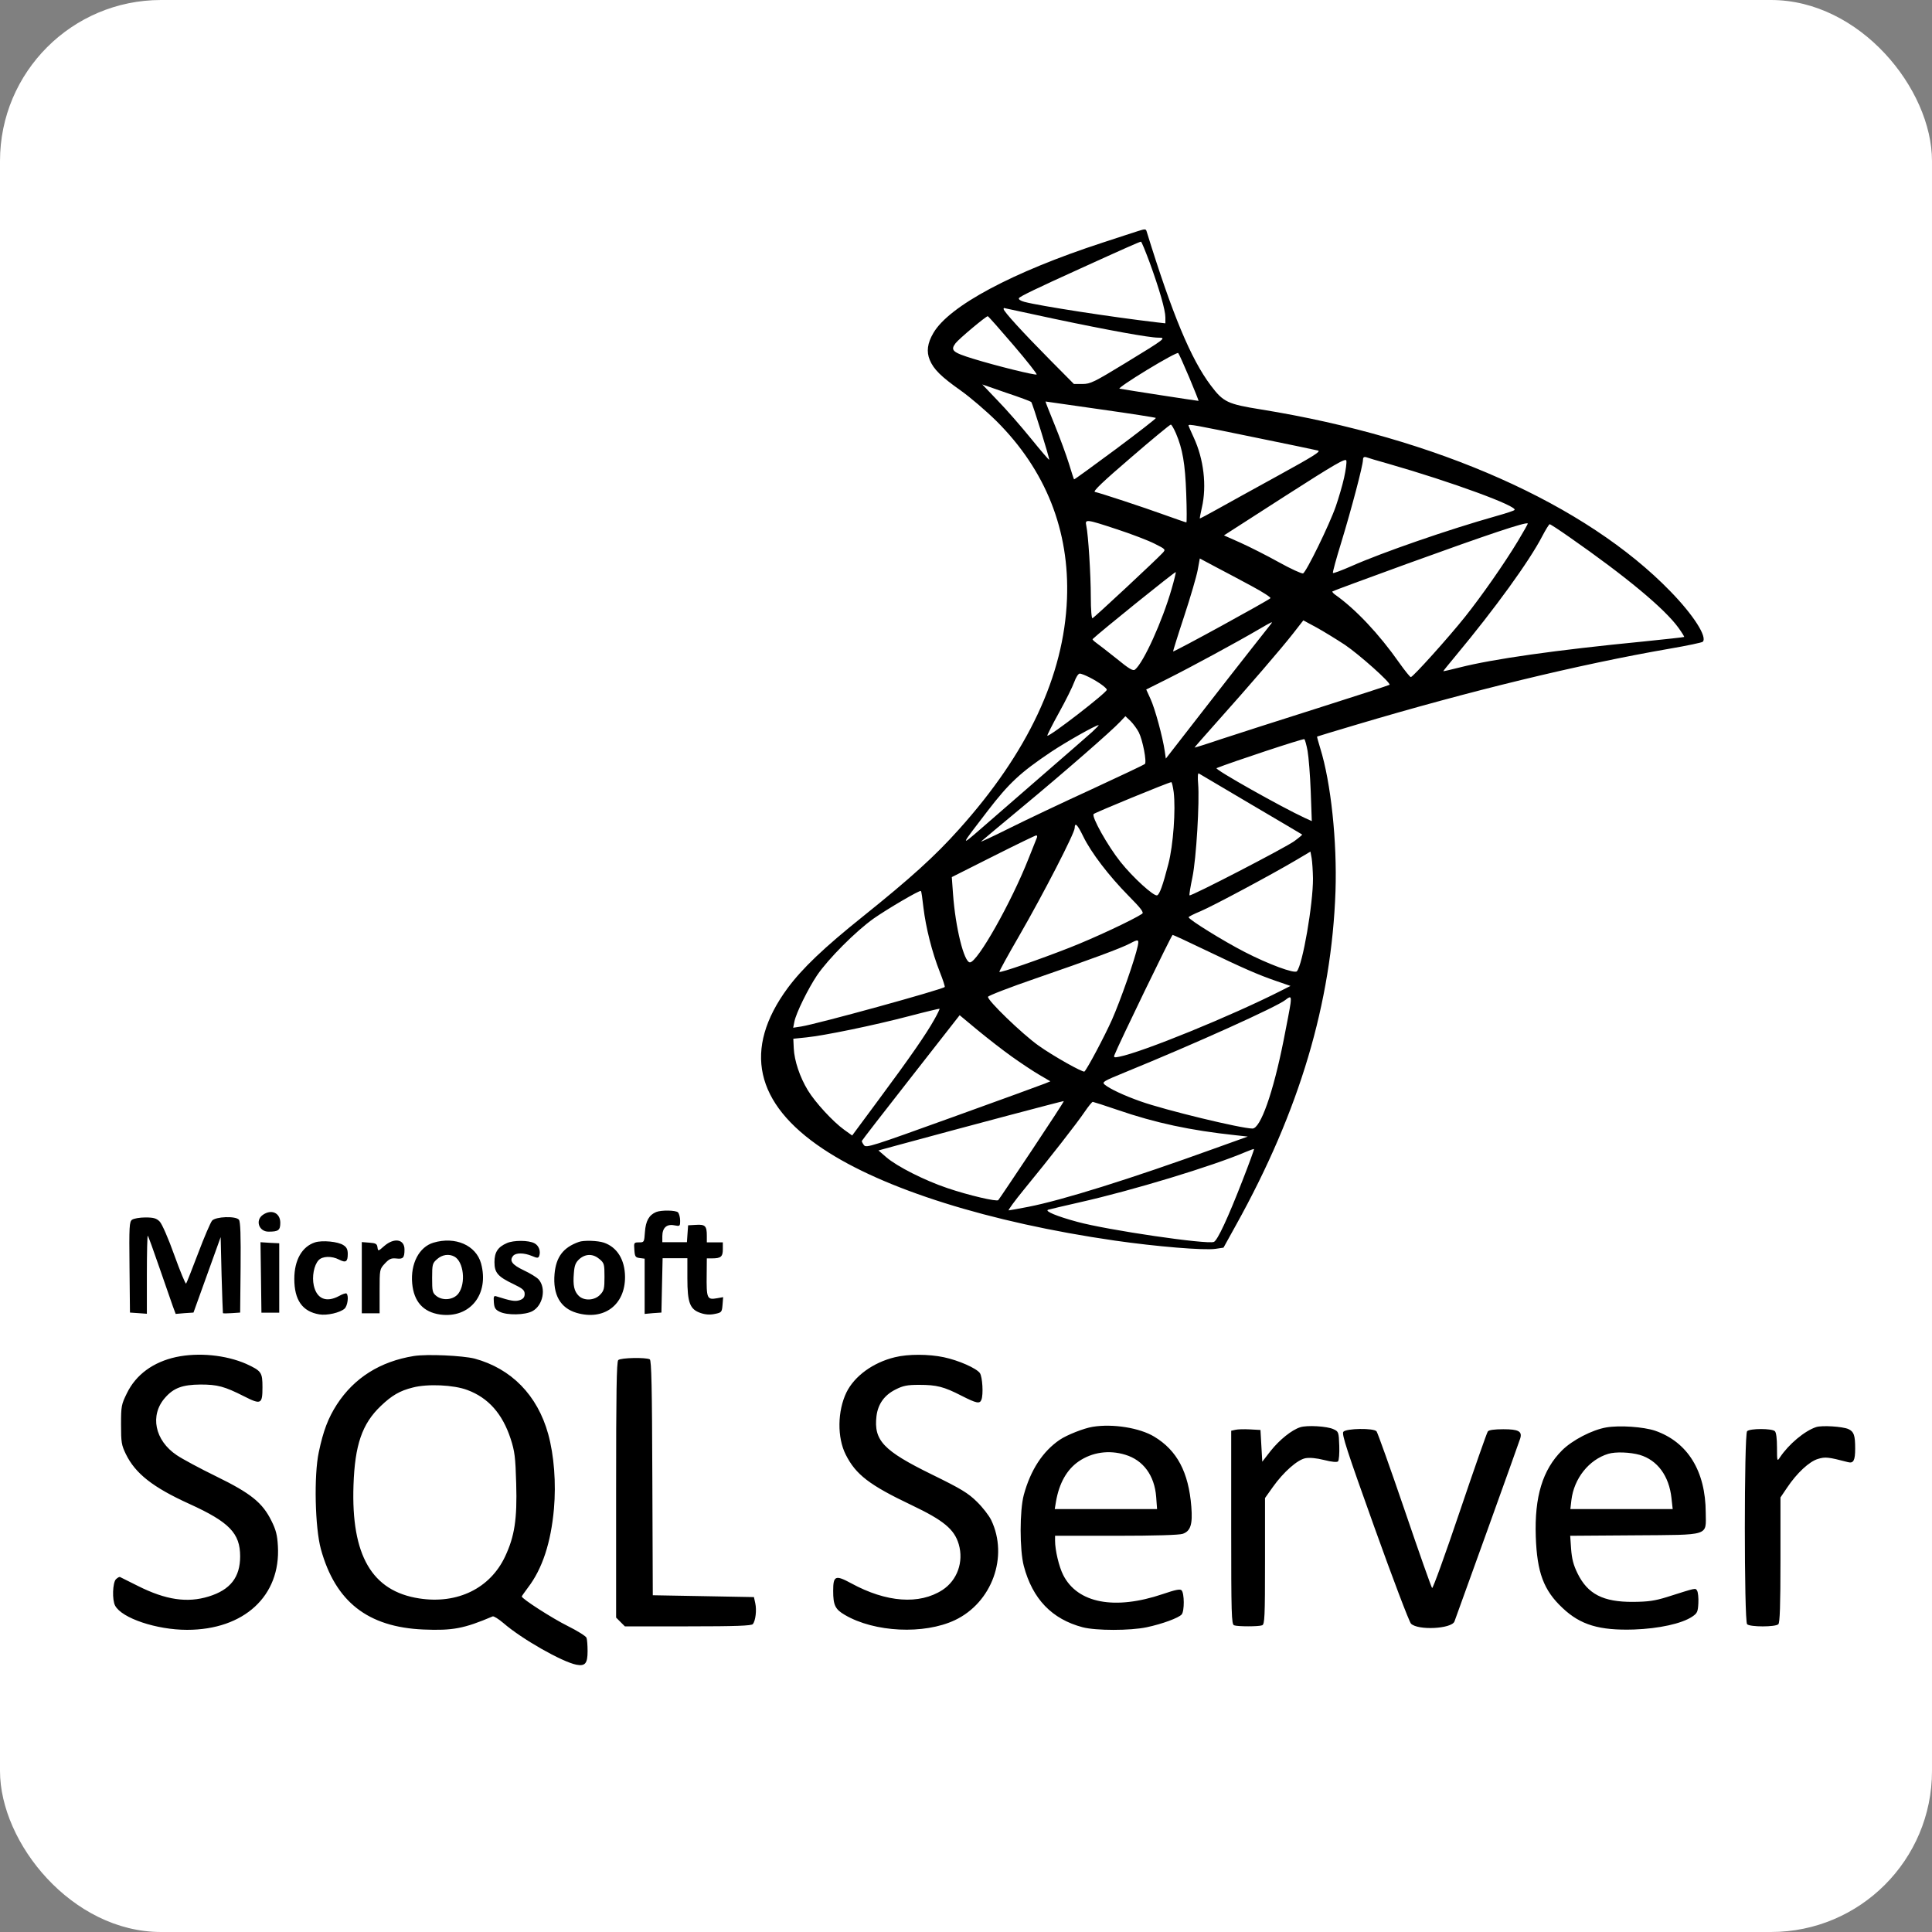 <svg width="60" height="60" viewBox="0 0 60 60" fill="none" xmlns="http://www.w3.org/2000/svg">
<rect x="0" y="0" width="60" height="60" fill="#808080" stroke="none"/>
<rect width="60" height="60" rx="5" fill="white"/>
<path d="M35.339 7.177C35.245 7.205 34.753 7.369 34.233 7.538C31.448 8.447 29.475 9.502 28.987 10.341C28.8 10.659 28.767 10.922 28.875 11.18C28.997 11.47 29.222 11.695 29.84 12.131C30.131 12.338 30.623 12.759 30.947 13.078C32.48 14.606 33.22 16.481 33.136 18.6C33.042 20.986 31.922 23.372 29.784 25.753C29.039 26.587 28.27 27.281 26.803 28.458C25.579 29.438 24.914 30.075 24.459 30.689C23.067 32.583 23.442 34.27 25.561 35.681C27.431 36.928 30.726 37.964 34.617 38.527C35.92 38.714 37.392 38.836 37.748 38.784L37.997 38.747L38.386 38.044C40.359 34.495 41.353 31.144 41.475 27.68C41.526 26.133 41.334 24.305 41.001 23.236C40.941 23.044 40.898 22.88 40.903 22.875C40.908 22.87 41.461 22.702 42.126 22.505C45.637 21.459 49.036 20.634 51.844 20.147C52.392 20.053 52.856 19.955 52.88 19.931C53.029 19.786 52.594 19.102 51.881 18.37C49.256 15.661 44.615 13.598 39.169 12.717C38.119 12.549 37.992 12.488 37.603 11.972C36.984 11.152 36.403 9.755 35.611 7.191C35.587 7.106 35.564 7.106 35.339 7.177ZM35.7 8.142C36.005 8.977 36.192 9.628 36.192 9.858V10.041L35.934 10.012C34.533 9.848 32.292 9.502 31.814 9.375C31.692 9.342 31.622 9.295 31.645 9.258C31.683 9.202 32.156 8.972 33.572 8.33C34.889 7.73 35.391 7.509 35.433 7.505C35.451 7.5 35.569 7.791 35.7 8.142ZM32.733 9.9C34.444 10.261 35.695 10.486 35.967 10.486C36.234 10.486 36.206 10.509 34.945 11.278C33.975 11.869 33.862 11.925 33.619 11.925H33.351L32.63 11.198C31.758 10.317 31.167 9.67 31.167 9.595C31.167 9.567 31.186 9.558 31.209 9.572C31.233 9.577 31.922 9.727 32.733 9.9ZM31.467 10.711C31.889 11.203 32.212 11.616 32.194 11.63C32.156 11.662 30.956 11.367 30.225 11.142C29.583 10.945 29.508 10.88 29.676 10.659C29.789 10.514 30.614 9.825 30.675 9.82C30.694 9.82 31.045 10.219 31.467 10.711ZM36.933 11.723C37.101 12.122 37.228 12.445 37.223 12.45C37.214 12.455 34.964 12.108 34.767 12.07C34.725 12.061 35.105 11.803 35.62 11.489C36.136 11.175 36.567 10.941 36.59 10.964C36.614 10.988 36.764 11.325 36.933 11.723ZM32.025 12.483C32.067 12.525 32.606 14.255 32.583 14.278C32.573 14.287 32.32 13.992 32.016 13.617C31.711 13.242 31.251 12.713 30.984 12.441L30.506 11.939L31.247 12.197C31.659 12.333 32.006 12.464 32.025 12.483ZM34.176 12.713C35.109 12.844 35.883 12.966 35.897 12.98C35.911 12.994 35.344 13.434 34.645 13.955C33.942 14.475 33.365 14.897 33.356 14.887C33.347 14.878 33.276 14.662 33.197 14.4C33.117 14.142 32.92 13.603 32.756 13.2C32.592 12.797 32.461 12.469 32.47 12.469C32.475 12.469 33.244 12.581 34.176 12.713ZM36.52 13.458C36.726 13.941 36.806 14.4 36.839 15.323C36.858 15.82 36.858 16.224 36.844 16.224C36.825 16.224 36.529 16.12 36.187 15.998C35.503 15.75 34.162 15.309 34.003 15.277C33.933 15.262 34.256 14.953 35.109 14.222C35.77 13.65 36.333 13.186 36.361 13.186C36.384 13.186 36.455 13.308 36.52 13.458ZM38.925 13.575C39.956 13.786 40.861 13.973 40.931 13.992C41.034 14.016 40.786 14.17 39.694 14.77C38.944 15.183 38.09 15.652 37.8 15.816C37.509 15.98 37.266 16.106 37.261 16.102C37.256 16.097 37.284 15.942 37.326 15.759C37.481 15.089 37.383 14.255 37.073 13.589C36.984 13.397 36.909 13.223 36.909 13.214C36.914 13.162 37.101 13.2 38.925 13.575ZM41.742 14.836C41.691 15.07 41.573 15.469 41.484 15.727C41.287 16.294 40.566 17.77 40.467 17.808C40.429 17.822 40.087 17.667 39.717 17.461C39.347 17.255 38.808 16.983 38.526 16.856L38.011 16.627L39.9 15.412C41.465 14.409 41.794 14.217 41.812 14.306C41.826 14.367 41.794 14.602 41.742 14.836ZM43.125 14.405C45.084 14.967 47.156 15.727 47.034 15.839C47.011 15.863 46.753 15.947 46.467 16.027C44.986 16.444 42.928 17.156 41.967 17.583C41.667 17.714 41.409 17.812 41.395 17.794C41.381 17.78 41.498 17.349 41.658 16.833C41.967 15.82 42.328 14.456 42.328 14.283C42.328 14.208 42.356 14.18 42.426 14.198C42.473 14.217 42.787 14.311 43.125 14.405ZM34.692 16.439C35.137 16.584 35.662 16.786 35.855 16.884C36.201 17.058 36.206 17.062 36.108 17.17C35.929 17.367 33.984 19.181 33.928 19.2C33.9 19.209 33.876 18.938 33.876 18.539C33.876 17.85 33.797 16.603 33.736 16.327C33.689 16.116 33.726 16.12 34.692 16.439ZM47.142 16.8C46.715 17.508 46.008 18.516 45.501 19.153C44.981 19.805 43.88 21.028 43.814 21.028C43.791 21.028 43.631 20.831 43.458 20.587C42.83 19.692 42.103 18.919 41.465 18.469C41.404 18.427 41.367 18.38 41.381 18.366C41.395 18.352 42.441 17.967 43.701 17.508C46.251 16.584 47.376 16.209 47.447 16.256C47.456 16.261 47.32 16.505 47.142 16.8ZM48.736 16.678C50.498 17.906 51.694 18.9 52.125 19.495C52.233 19.645 52.312 19.772 52.303 19.781C52.294 19.791 51.726 19.852 51.042 19.922C48.309 20.189 46.364 20.466 45.333 20.728C45.056 20.799 44.826 20.85 44.822 20.845C44.817 20.841 45 20.616 45.23 20.339C46.42 18.909 47.498 17.424 47.897 16.65C48.005 16.444 48.108 16.28 48.126 16.28C48.15 16.28 48.422 16.458 48.736 16.678ZM38.873 18.202C39.211 18.384 39.469 18.549 39.455 18.577C39.426 18.628 36.459 20.255 36.431 20.231C36.426 20.227 36.576 19.739 36.773 19.144C36.97 18.549 37.158 17.902 37.195 17.705L37.261 17.344L37.762 17.611C38.039 17.756 38.536 18.019 38.873 18.202ZM36.384 18.295C36.098 19.289 35.517 20.573 35.25 20.794C35.189 20.845 35.067 20.775 34.678 20.456C34.401 20.236 34.12 20.016 34.045 19.964C33.975 19.913 33.919 19.861 33.933 19.847C34.139 19.645 36.501 17.738 36.516 17.766C36.52 17.784 36.464 18.023 36.384 18.295ZM41.766 20.025C42.211 20.325 43.205 21.211 43.153 21.267C43.139 21.281 42.131 21.609 40.917 21.994C39.703 22.378 38.348 22.814 37.908 22.959C37.467 23.109 37.101 23.222 37.097 23.217C37.092 23.212 37.401 22.861 37.781 22.434C38.775 21.323 39.797 20.137 40.162 19.669L40.476 19.266L40.884 19.486C41.105 19.608 41.503 19.852 41.766 20.025ZM39.464 19.387C39.436 19.425 39.169 19.762 38.869 20.142C38.569 20.522 37.847 21.445 37.266 22.195L36.206 23.559L36.173 23.33C36.108 22.884 35.869 22.008 35.733 21.712L35.597 21.413L36.272 21.075C36.965 20.728 38.419 19.941 39.098 19.542C39.516 19.299 39.544 19.284 39.464 19.387ZM33.839 21.038C34.115 21.178 34.373 21.366 34.373 21.422C34.373 21.511 32.578 22.898 32.526 22.847C32.517 22.833 32.676 22.514 32.887 22.134C33.098 21.755 33.309 21.328 33.361 21.183C33.412 21.038 33.487 20.92 33.529 20.92C33.572 20.916 33.708 20.972 33.839 21.038ZM35.367 22.744C35.489 22.988 35.62 23.667 35.554 23.728C35.526 23.752 34.786 24.103 33.904 24.511C33.023 24.914 31.875 25.458 31.35 25.72C30.825 25.983 30.426 26.166 30.469 26.133C30.506 26.1 31.083 25.613 31.753 25.059C33.047 23.986 34.519 22.702 34.786 22.416L34.95 22.242L35.109 22.392C35.194 22.477 35.311 22.636 35.367 22.744ZM33.919 22.73C33.792 22.847 33.098 23.447 32.386 24.066C31.673 24.684 30.816 25.43 30.483 25.72C29.808 26.306 29.808 26.306 30.67 25.186C31.336 24.319 31.683 23.995 32.639 23.353C33.103 23.044 34.026 22.519 34.12 22.519C34.134 22.519 34.045 22.613 33.919 22.73ZM40.608 23.32C40.641 23.503 40.687 24.07 40.706 24.577L40.739 25.5L40.523 25.402C39.783 25.059 37.701 23.887 37.781 23.855C38.236 23.672 40.481 22.927 40.509 22.955C40.528 22.974 40.575 23.137 40.608 23.32ZM38.845 24.975C39.712 25.486 40.429 25.908 40.439 25.917C40.448 25.927 40.336 26.02 40.195 26.123C39.919 26.325 36.984 27.844 36.942 27.806C36.928 27.792 36.97 27.539 37.031 27.248C37.153 26.658 37.256 24.895 37.209 24.337C37.191 24.141 37.2 24 37.228 24.019C37.247 24.033 37.978 24.464 38.845 24.975ZM36.45 24.6C36.516 25.148 36.436 26.25 36.286 26.827C36.112 27.502 36.009 27.783 35.934 27.806C35.831 27.839 35.189 27.258 34.8 26.77C34.406 26.278 33.886 25.355 33.965 25.28C34.012 25.233 36.3 24.291 36.375 24.291C36.394 24.286 36.426 24.427 36.45 24.6ZM33.642 25.978C33.886 26.48 34.439 27.202 35.044 27.816C35.433 28.209 35.531 28.336 35.47 28.378C35.198 28.561 33.98 29.133 33.211 29.433C32.278 29.799 31.064 30.22 31.036 30.183C31.026 30.169 31.303 29.663 31.654 29.058C32.414 27.741 33.375 25.87 33.375 25.716C33.38 25.523 33.459 25.603 33.642 25.978ZM32.203 26.011C32.189 26.049 32.072 26.339 31.945 26.658C31.406 28.027 30.356 29.887 30.122 29.887C29.939 29.887 29.672 28.805 29.597 27.764L29.559 27.239L30.844 26.592C31.551 26.236 32.151 25.945 32.179 25.945C32.208 25.941 32.217 25.974 32.203 26.011ZM40.776 27.277C40.781 28.064 40.453 29.972 40.275 30.164C40.2 30.244 39.389 29.944 38.653 29.564C37.997 29.227 36.914 28.556 36.914 28.486C36.914 28.467 37.078 28.383 37.284 28.299C37.673 28.134 39.487 27.164 40.256 26.709L40.697 26.447L40.734 26.648C40.753 26.761 40.772 27.047 40.776 27.277ZM28.678 28.186C28.753 28.809 28.945 29.573 29.184 30.178C29.283 30.427 29.353 30.642 29.339 30.652C29.245 30.736 25.387 31.8 24.876 31.88L24.633 31.917L24.67 31.73C24.722 31.462 25.097 30.703 25.373 30.291C25.72 29.78 26.573 28.922 27.136 28.523C27.558 28.228 28.57 27.633 28.598 27.67C28.617 27.675 28.645 27.905 28.678 28.186ZM37.429 29.503C38.62 30.075 39.07 30.272 39.642 30.469L40.078 30.619L39.801 30.759C38.24 31.552 35.475 32.677 34.762 32.817C34.603 32.85 34.58 32.841 34.612 32.761C34.734 32.442 36.384 29.034 36.417 29.034C36.436 29.034 36.895 29.245 37.429 29.503ZM35.334 29.377C35.25 29.78 34.795 31.078 34.533 31.669C34.303 32.184 33.773 33.183 33.679 33.277C33.637 33.319 32.695 32.789 32.25 32.47C31.748 32.114 30.651 31.055 30.684 30.956C30.698 30.919 31.364 30.661 32.17 30.384C33.867 29.799 34.814 29.447 35.09 29.302C35.353 29.161 35.376 29.17 35.334 29.377ZM40.078 31.167C40.064 31.284 39.965 31.795 39.862 32.316C39.539 33.938 39.145 35.048 38.897 35.048C38.55 35.048 36.187 34.477 35.423 34.205C34.903 34.022 34.458 33.811 34.308 33.684C34.214 33.605 34.266 33.577 34.941 33.3C37.125 32.409 39.647 31.27 39.919 31.055C40.083 30.924 40.106 30.942 40.078 31.167ZM29.015 31.664C28.767 32.109 28.261 32.841 27.291 34.148L26.465 35.264L26.217 35.086C25.87 34.837 25.317 34.237 25.087 33.858C24.839 33.45 24.67 32.944 24.651 32.559L24.637 32.259L25.045 32.217C25.598 32.161 27.15 31.842 28.251 31.552C28.753 31.42 29.17 31.322 29.18 31.327C29.184 31.341 29.114 31.491 29.015 31.664ZM31.42 32.812C31.697 33.009 32.076 33.263 32.269 33.375L32.62 33.581L32.461 33.647C32.372 33.684 31.087 34.153 29.601 34.688C27.066 35.602 26.901 35.658 26.831 35.564C26.789 35.508 26.761 35.452 26.765 35.433C26.77 35.414 27.454 34.528 28.289 33.464L29.803 31.528L30.361 31.992C30.675 32.25 31.144 32.616 31.42 32.812ZM32.044 35.724C31.491 36.553 31.022 37.252 31.003 37.27C30.961 37.327 30.075 37.12 29.414 36.895C28.72 36.661 27.862 36.23 27.525 35.939L27.281 35.728L27.829 35.578C30.066 34.969 33.023 34.186 33.037 34.195C33.047 34.205 32.597 34.894 32.044 35.724ZM34.701 34.467C35.887 34.875 36.965 35.105 38.367 35.255L38.751 35.297L37.706 35.672C35.1 36.614 32.986 37.275 31.926 37.481C31.626 37.538 31.355 37.589 31.326 37.589C31.298 37.589 31.509 37.298 31.8 36.942C32.597 35.972 33.459 34.866 33.689 34.523C33.801 34.359 33.914 34.219 33.937 34.219C33.965 34.224 34.308 34.331 34.701 34.467ZM38.587 36.661C38.137 37.819 37.809 38.527 37.697 38.569C37.476 38.653 34.397 38.203 33.455 37.945C32.831 37.777 32.433 37.612 32.55 37.57C32.597 37.556 33.042 37.449 33.544 37.336C35.17 36.97 37.654 36.216 38.686 35.775C38.817 35.719 38.934 35.677 38.944 35.686C38.953 35.695 38.794 36.131 38.587 36.661ZM20.376 37.641C20.156 37.734 20.053 37.917 20.029 38.259C20.006 38.578 20.006 38.583 19.847 38.583C19.687 38.583 19.683 38.592 19.701 38.817C19.715 39.028 19.734 39.052 19.87 39.07L20.02 39.089V40.805L20.278 40.781L20.541 40.763L20.559 39.919L20.578 39.075H21.347V39.694C21.347 40.462 21.426 40.664 21.759 40.777C21.909 40.828 22.05 40.837 22.2 40.805C22.411 40.763 22.42 40.748 22.439 40.523L22.458 40.284L22.275 40.317C21.956 40.373 21.937 40.336 21.947 39.558L21.951 39.08H22.111C22.387 39.08 22.448 39.028 22.448 38.798V38.583H21.951V38.377C21.951 38.072 21.9 38.02 21.614 38.039L21.37 38.053L21.351 38.316L21.333 38.578H20.569V38.391C20.569 38.133 20.704 38.006 20.939 38.053C21.117 38.086 21.122 38.086 21.122 37.903C21.122 37.805 21.089 37.688 21.056 37.65C20.981 37.584 20.541 37.575 20.376 37.641ZM8.161 37.73C7.922 37.898 8.039 38.25 8.339 38.25C8.648 38.25 8.705 38.208 8.705 37.969C8.7 37.664 8.428 37.542 8.161 37.73ZM4.101 37.88C4.017 37.941 4.008 38.081 4.022 39.356L4.036 40.763L4.298 40.781L4.561 40.8V39.577C4.561 38.902 4.575 38.362 4.589 38.377C4.608 38.391 4.767 38.836 4.95 39.366C5.133 39.895 5.32 40.434 5.367 40.566L5.456 40.805L5.733 40.781L6.009 40.763L6.431 39.591L6.853 38.419L6.881 39.591C6.9 40.237 6.919 40.772 6.923 40.781C6.928 40.791 7.055 40.791 7.195 40.781L7.458 40.763L7.472 39.361C7.481 38.372 7.467 37.936 7.42 37.88C7.322 37.758 6.698 37.781 6.586 37.908C6.539 37.964 6.342 38.419 6.155 38.916C5.967 39.413 5.798 39.839 5.78 39.862C5.761 39.886 5.597 39.487 5.414 38.981C5.231 38.466 5.03 38.006 4.959 37.936C4.861 37.837 4.776 37.809 4.514 37.809C4.34 37.809 4.153 37.842 4.101 37.88ZM9.783 38.583C9.38 38.714 9.14 39.131 9.14 39.717C9.14 40.373 9.389 40.73 9.914 40.819C10.153 40.861 10.561 40.767 10.701 40.641C10.795 40.556 10.837 40.242 10.762 40.172C10.744 40.153 10.64 40.186 10.533 40.247C10.134 40.462 9.839 40.341 9.745 39.923C9.684 39.647 9.75 39.291 9.895 39.136C10.012 39.009 10.303 39 10.528 39.117C10.739 39.225 10.8 39.188 10.8 38.944C10.8 38.808 10.767 38.733 10.669 38.672C10.5 38.555 10.003 38.513 9.783 38.583ZM11.934 38.695C11.742 38.864 11.742 38.864 11.723 38.737C11.709 38.63 11.672 38.606 11.47 38.592L11.236 38.574V40.786H11.789V40.102C11.789 39.417 11.789 39.417 11.953 39.239C12.089 39.094 12.15 39.066 12.314 39.084C12.52 39.108 12.562 39.061 12.562 38.803C12.562 38.484 12.244 38.428 11.934 38.695ZM13.462 38.592C13.017 38.724 12.745 39.244 12.801 39.858C12.853 40.425 13.144 40.748 13.669 40.824C14.597 40.95 15.201 40.191 14.939 39.234C14.78 38.672 14.142 38.391 13.462 38.592ZM14.109 39.023C14.4 39.178 14.475 39.853 14.236 40.172C14.086 40.369 13.753 40.406 13.551 40.247C13.43 40.148 13.42 40.102 13.42 39.689C13.42 39.263 13.43 39.23 13.575 39.103C13.734 38.962 13.941 38.934 14.109 39.023ZM15.741 38.606C15.459 38.728 15.356 38.892 15.356 39.197C15.356 39.525 15.459 39.647 15.951 39.881C16.233 40.017 16.294 40.069 16.294 40.186C16.294 40.284 16.251 40.341 16.139 40.378C15.998 40.425 15.867 40.402 15.422 40.261C15.337 40.233 15.323 40.256 15.337 40.444C15.351 40.622 15.384 40.673 15.52 40.739C15.75 40.852 16.303 40.842 16.533 40.72C16.866 40.542 16.969 40.003 16.725 39.731C16.669 39.67 16.467 39.544 16.265 39.45C15.9 39.277 15.811 39.15 15.937 39C16.022 38.902 16.27 38.902 16.519 39.005C16.683 39.075 16.715 39.075 16.744 39.009C16.8 38.859 16.734 38.681 16.598 38.611C16.416 38.513 15.947 38.513 15.741 38.606ZM17.976 38.569C17.489 38.742 17.269 39.038 17.222 39.562C17.166 40.209 17.4 40.622 17.906 40.772C18.755 41.02 19.416 40.528 19.411 39.652C19.406 39.122 19.167 38.733 18.755 38.592C18.562 38.527 18.126 38.513 17.976 38.569ZM18.619 39.103C18.764 39.225 18.773 39.263 18.773 39.652C18.773 40.017 18.759 40.083 18.637 40.209C18.464 40.392 18.136 40.406 17.972 40.242C17.831 40.102 17.789 39.919 17.822 39.539C17.84 39.291 17.878 39.206 17.995 39.099C18.192 38.93 18.422 38.934 18.619 39.103ZM8.105 39.67L8.119 40.767H8.672V38.611L8.381 38.597L8.09 38.578L8.105 39.67ZM5.465 42.145C4.758 42.3 4.223 42.689 3.942 43.266C3.769 43.617 3.759 43.669 3.759 44.241C3.759 44.794 3.773 44.878 3.909 45.159C4.205 45.764 4.748 46.191 5.883 46.706C7.12 47.269 7.458 47.616 7.458 48.333C7.458 48.984 7.153 49.373 6.483 49.58C5.817 49.786 5.151 49.688 4.289 49.256C4.003 49.111 3.745 48.984 3.726 48.975C3.703 48.966 3.651 48.998 3.6 49.045C3.497 49.153 3.478 49.688 3.576 49.866C3.783 50.255 4.865 50.616 5.808 50.616C7.58 50.616 8.723 49.561 8.63 48.009C8.611 47.672 8.569 47.508 8.428 47.227C8.151 46.669 7.795 46.378 6.712 45.849C6.211 45.605 5.662 45.309 5.489 45.192C4.805 44.733 4.645 43.95 5.128 43.406C5.395 43.102 5.667 43.003 6.225 42.998C6.755 42.998 6.97 43.055 7.58 43.364C8.105 43.631 8.151 43.608 8.151 43.087C8.151 42.619 8.123 42.577 7.645 42.356C7.012 42.08 6.164 41.995 5.465 42.145ZM12.853 42.112C11.808 42.281 11.001 42.788 10.462 43.617C10.191 44.039 10.04 44.433 9.9 45.099C9.745 45.825 9.783 47.442 9.965 48.108C10.415 49.744 11.423 50.531 13.148 50.606C14.058 50.644 14.409 50.578 15.3 50.199C15.333 50.184 15.483 50.278 15.633 50.405C16.204 50.902 17.461 51.614 17.901 51.699C18.173 51.75 18.248 51.661 18.248 51.277C18.248 51.099 18.234 50.916 18.215 50.864C18.197 50.812 17.934 50.648 17.625 50.494C17.151 50.259 16.204 49.65 16.204 49.58C16.204 49.566 16.294 49.444 16.397 49.303C16.842 48.722 17.109 47.911 17.203 46.861C17.273 46.059 17.208 45.202 17.025 44.536C16.692 43.331 15.881 42.502 14.737 42.192C14.358 42.099 13.27 42.047 12.853 42.112ZM14.512 43.167C15.169 43.411 15.604 43.908 15.858 44.681C15.984 45.07 16.008 45.248 16.031 46.074C16.064 47.18 15.979 47.714 15.689 48.333C15.225 49.327 14.208 49.824 13.022 49.641C11.55 49.416 10.903 48.305 10.978 46.125C11.02 44.873 11.245 44.217 11.826 43.664C12.169 43.336 12.417 43.191 12.816 43.092C13.275 42.97 14.091 43.008 14.512 43.167ZM27.792 42.15C27.112 42.314 26.536 42.736 26.287 43.242C26.006 43.824 25.997 44.644 26.264 45.173C26.578 45.797 27 46.12 28.312 46.744C29.306 47.217 29.639 47.494 29.775 47.958C29.934 48.506 29.728 49.078 29.269 49.378C28.551 49.842 27.529 49.767 26.437 49.172C25.945 48.905 25.875 48.933 25.875 49.406C25.875 49.847 25.936 49.978 26.236 50.152C27.159 50.695 28.697 50.766 29.653 50.316C30.806 49.772 31.326 48.342 30.783 47.208C30.712 47.062 30.515 46.809 30.337 46.636C30.066 46.369 29.85 46.237 28.941 45.792C27.431 45.052 27.131 44.733 27.22 43.978C27.267 43.603 27.464 43.327 27.811 43.153C28.05 43.031 28.181 43.008 28.547 43.008C29.09 43.008 29.311 43.064 29.859 43.345C30.328 43.584 30.426 43.603 30.478 43.472C30.544 43.308 30.511 42.759 30.431 42.642C30.323 42.492 29.775 42.248 29.311 42.15C28.847 42.052 28.209 42.047 27.792 42.15ZM19.2 42.239C19.148 42.291 19.134 43.261 19.134 46.27V50.236L19.27 50.372L19.406 50.508H21.366C22.866 50.508 23.334 50.489 23.381 50.438C23.465 50.33 23.503 50.006 23.456 49.791L23.414 49.599L21.844 49.57L20.273 49.542L20.259 45.9C20.25 43.074 20.231 42.248 20.18 42.216C20.062 42.15 19.275 42.164 19.2 42.239ZM33.933 44.311C33.666 44.353 33.131 44.564 32.911 44.714C32.381 45.075 32.006 45.652 31.795 46.425C31.664 46.917 31.664 48.131 31.795 48.633C32.067 49.659 32.667 50.283 33.623 50.536C34.041 50.644 35.095 50.644 35.611 50.536C36.098 50.433 36.605 50.245 36.698 50.138C36.787 50.034 36.783 49.477 36.694 49.388C36.647 49.341 36.501 49.373 36.112 49.505C34.617 50.011 33.464 49.791 33.019 48.914C32.887 48.656 32.766 48.141 32.766 47.85V47.695H34.664C35.864 47.695 36.623 47.672 36.731 47.634C36.975 47.55 37.041 47.339 36.998 46.795C36.914 45.717 36.553 45.042 35.845 44.616C35.395 44.344 34.561 44.208 33.933 44.311ZM34.945 45.178C35.508 45.347 35.855 45.825 35.906 46.486L35.934 46.866H32.756L32.794 46.636C32.892 46.064 33.131 45.638 33.501 45.384C33.919 45.099 34.439 45.023 34.945 45.178ZM40.378 44.325C40.115 44.409 39.736 44.714 39.464 45.056L39.201 45.394L39.173 44.902L39.145 44.409L38.817 44.391C38.634 44.381 38.433 44.386 38.362 44.405L38.236 44.433V47.438C38.236 50.128 38.245 50.442 38.325 50.475C38.437 50.517 39.089 50.517 39.197 50.475C39.276 50.447 39.286 50.217 39.286 48.483V46.523L39.529 46.181C39.862 45.712 40.294 45.333 40.542 45.286C40.673 45.263 40.88 45.281 41.123 45.342C41.362 45.403 41.522 45.417 41.554 45.384C41.583 45.356 41.601 45.131 41.592 44.897C41.578 44.475 41.569 44.456 41.414 44.386C41.222 44.292 40.589 44.255 40.378 44.325ZM49.884 44.33C49.448 44.405 48.83 44.724 48.511 45.042C47.906 45.647 47.653 46.481 47.695 47.719C47.733 48.834 47.939 49.388 48.525 49.936C49.083 50.466 49.673 50.639 50.742 50.606C51.525 50.578 52.228 50.423 52.551 50.208C52.711 50.1 52.73 50.058 52.744 49.786C52.753 49.622 52.734 49.449 52.706 49.402C52.65 49.312 52.697 49.303 51.764 49.599C51.384 49.716 51.183 49.744 50.714 49.748C49.786 49.753 49.308 49.505 48.994 48.867C48.862 48.6 48.816 48.413 48.792 48.103L48.764 47.695L50.751 47.681C53.137 47.663 52.978 47.714 52.973 46.978C52.969 45.684 52.411 44.784 51.403 44.433C51.037 44.311 50.301 44.259 49.884 44.33ZM50.925 45.183C51.473 45.347 51.834 45.834 51.909 46.523L51.947 46.866H48.769L48.801 46.589C48.881 45.914 49.345 45.333 49.945 45.15C50.175 45.08 50.625 45.099 50.925 45.183ZM56.4 44.32C56.044 44.438 55.551 44.85 55.279 45.258C55.191 45.394 55.186 45.384 55.186 44.953C55.186 44.681 55.162 44.484 55.12 44.447C55.031 44.358 54.347 44.358 54.258 44.447C54.164 44.541 54.164 50.349 54.258 50.442C54.347 50.531 55.139 50.531 55.228 50.442C55.275 50.395 55.294 49.87 55.294 48.441V46.505L55.5 46.2C55.804 45.745 56.189 45.389 56.456 45.309C56.686 45.239 56.775 45.248 57.389 45.408C57.562 45.455 57.614 45.356 57.614 44.986C57.614 44.574 57.576 44.461 57.403 44.381C57.225 44.302 56.583 44.259 56.4 44.32ZM41.719 44.466C41.662 44.536 41.831 45.052 42.684 47.433C43.251 49.017 43.762 50.362 43.819 50.423C44.029 50.639 45.075 50.587 45.169 50.358C45.239 50.175 47.175 44.798 47.212 44.672C47.278 44.452 47.161 44.386 46.687 44.386C46.411 44.386 46.237 44.409 46.205 44.456C46.176 44.494 45.783 45.614 45.333 46.945C44.883 48.277 44.498 49.345 44.475 49.317C44.451 49.294 44.067 48.206 43.622 46.898C43.176 45.591 42.783 44.494 42.75 44.452C42.666 44.344 41.803 44.358 41.719 44.466Z" fill="black"/>
</svg>
